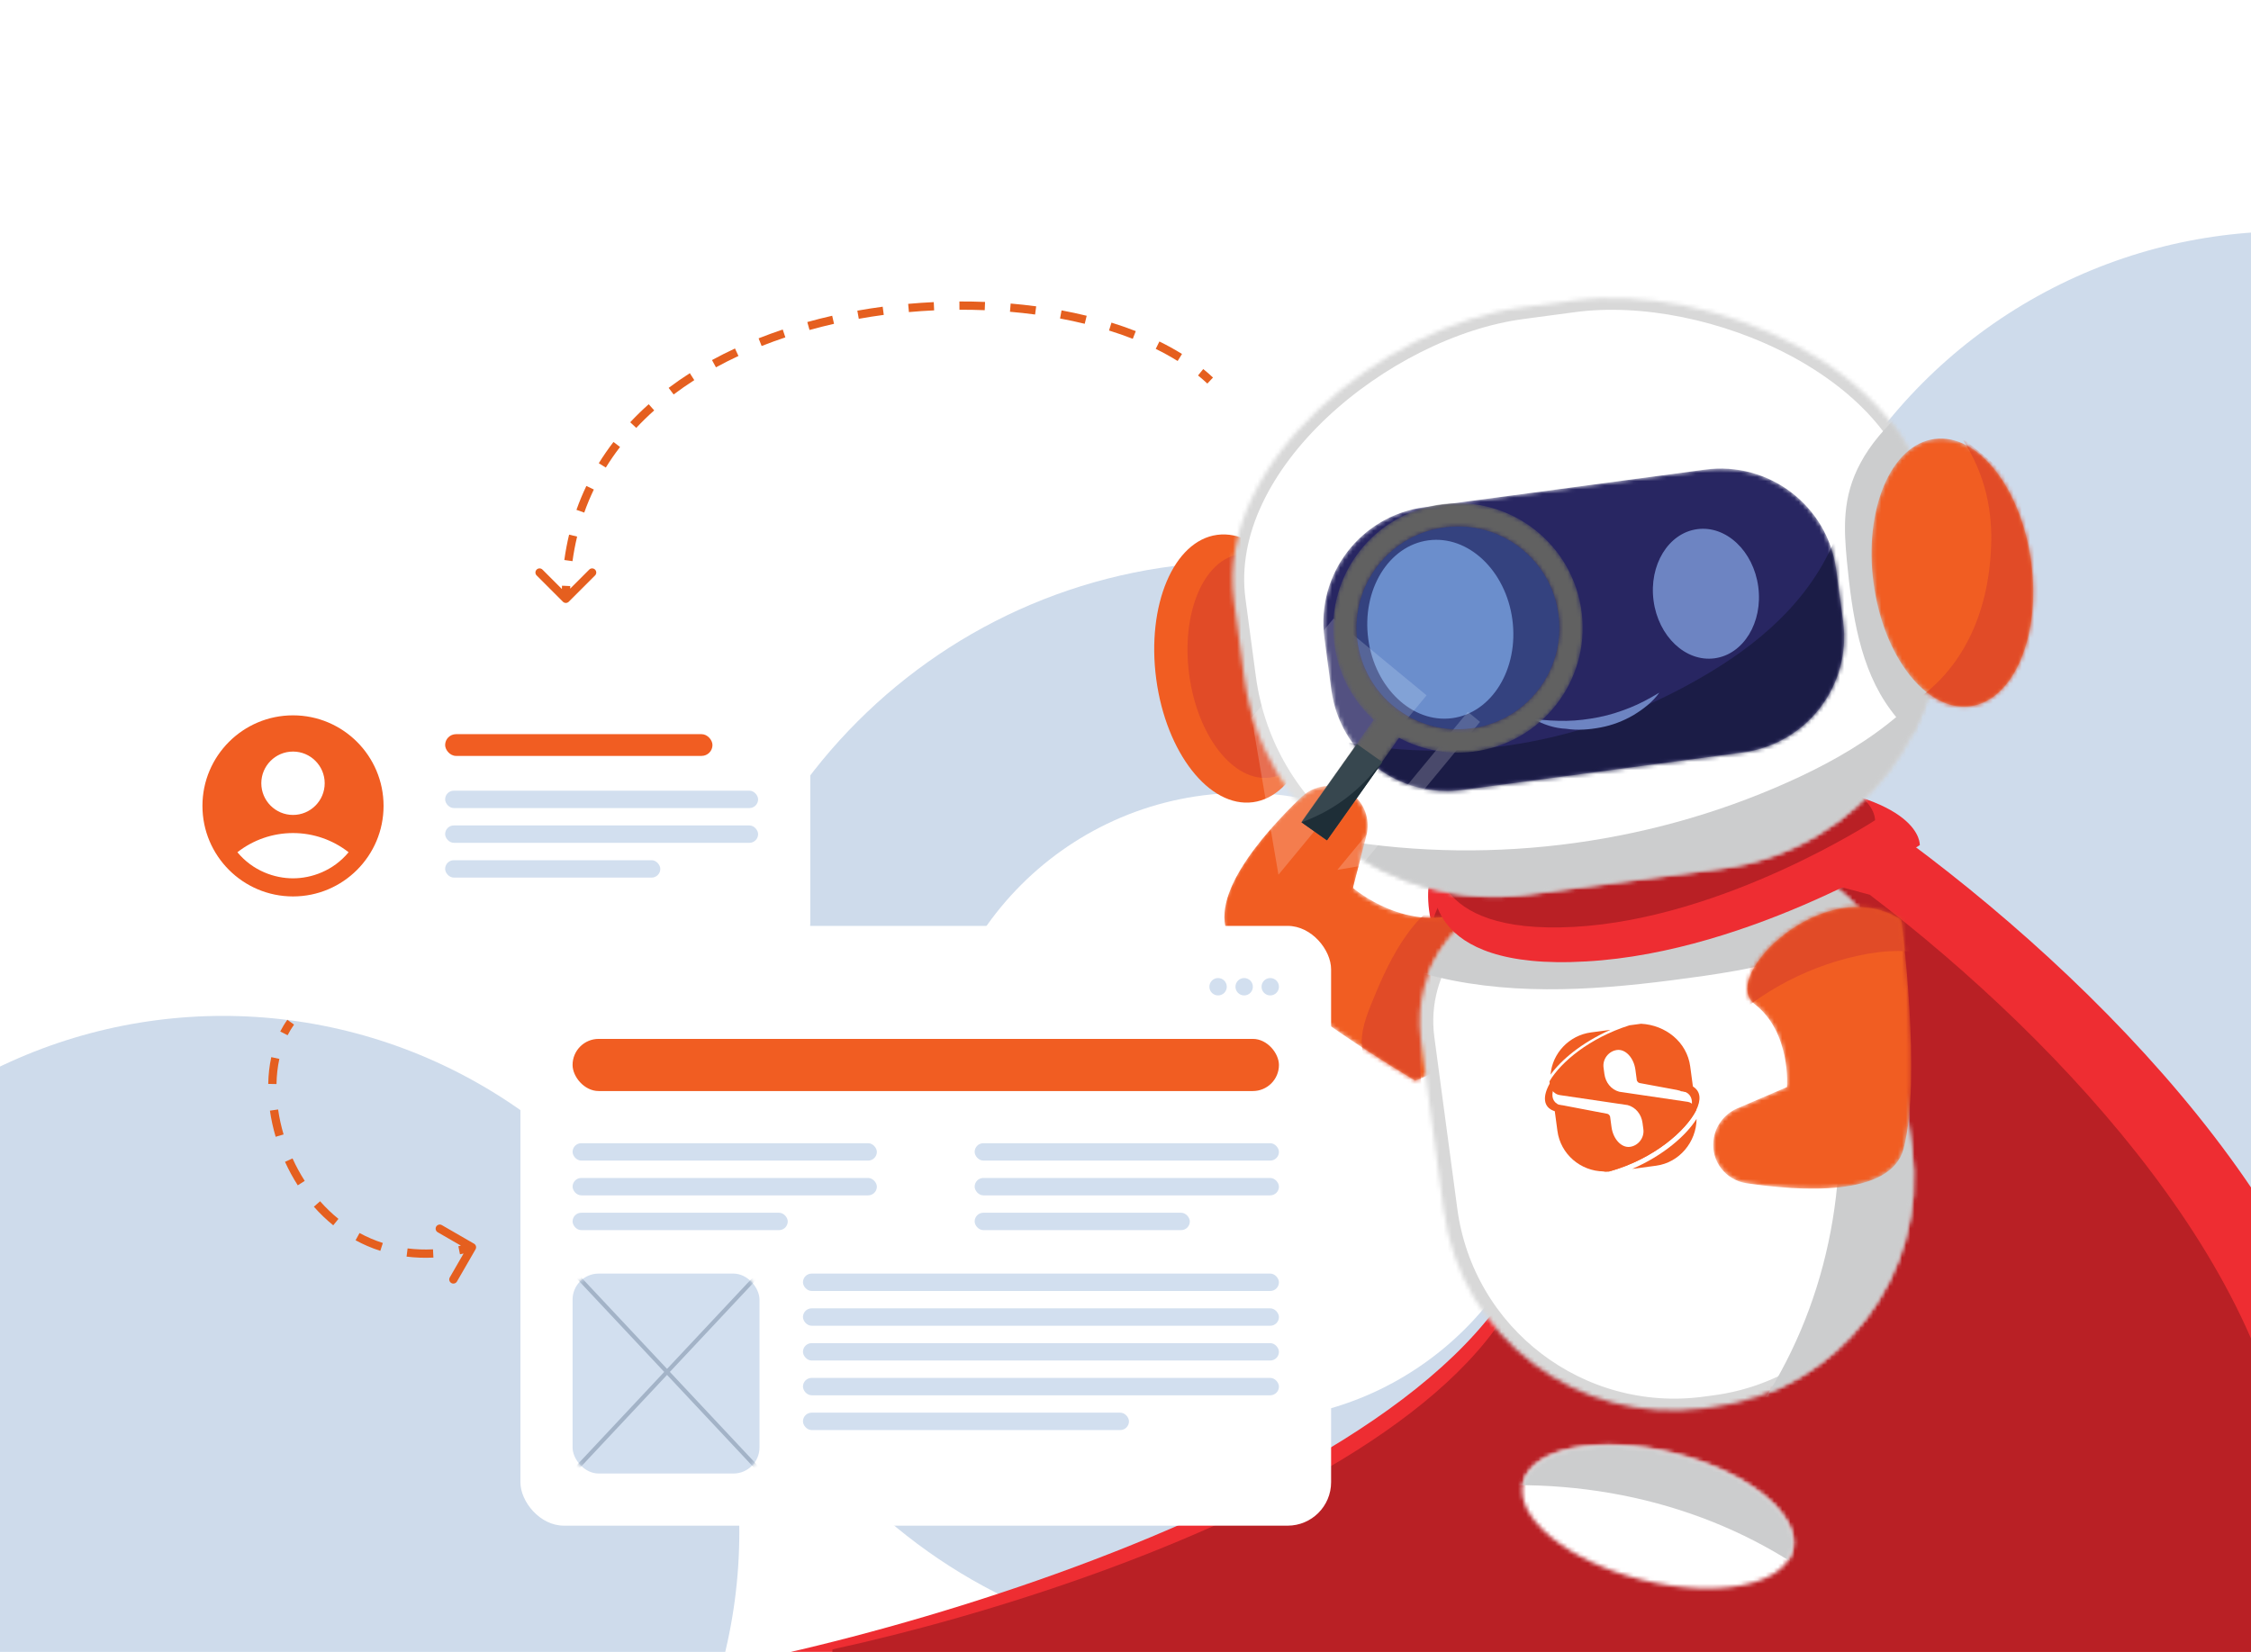 <svg width="545" height="400" viewBox="0 0 545 400" fill="none" xmlns="http://www.w3.org/2000/svg">
<g clip-path="url(#clip0_1_2287)">
<g clip-path="url(#clip1_1_2287)">
<circle cx="54" cy="371" r="125" fill="#CEDBEB"/>
<circle cx="554" cy="181" r="125" fill="#CEDBEB"/>
<path d="M433 268C433 340.902 373.902 400 301 400C228.098 400 169 340.902 169 268C169 195.098 228.098 136 301 136C373.902 136 433 195.098 433 268ZM224.981 268C224.981 309.984 259.016 344.019 301 344.019C342.984 344.019 377.019 309.984 377.019 268C377.019 226.016 342.984 191.981 301 191.981C259.016 191.981 224.981 226.016 224.981 268Z" fill="#CEDBEB"/>
</g>
<path d="M351.449 496.596C689.217 447.438 565.896 280.895 462.015 203.768C405.728 188.835 306.899 177.798 361.883 253.111C416.868 328.423 267.659 383.226 186.182 401.213C183.67 428.655 192.628 476.772 248.553 449.704C304.478 422.635 340.453 469.687 351.449 496.596Z" fill="#EE2D32"/>
<path d="M353.538 489.788C662.406 446.197 548.33 289.539 452.684 216.659C401.049 202.293 310.496 191.269 361.366 262.105C412.236 332.942 276.028 383.148 201.566 399.396C199.461 425.048 208.002 470.12 259.008 445.196C310.014 420.272 343.281 464.539 353.538 489.788Z" fill="#B92025"/>
<mask id="mask0_1_2287" style="mask-type:luminance" maskUnits="userSpaceOnUse" x="296" y="190" width="62" height="72">
<path d="M342.646 261.681C342.646 261.681 309.085 242.02 298.481 228.203C291.034 218.506 305.764 201.973 315.133 192.977C318.81 189.467 324.601 189.419 328.261 193.045C330.685 195.412 331.65 198.913 330.871 202.149L327.557 214.993C327.557 214.993 337.407 223.913 348.266 221.067C358.975 218.269 363.229 254.532 342.646 261.681Z" fill="white"/>
</mask>
<g mask="url(#mask0_1_2287)">
<path d="M342.646 261.682C342.646 261.682 309.085 242.02 298.482 228.203C291.034 218.506 305.765 201.974 315.133 192.977C318.81 189.468 324.601 189.42 328.261 193.045C330.685 195.412 331.651 198.914 330.872 202.15L327.557 214.993C327.557 214.993 341.04 226.632 355.529 220.459C366.237 217.661 363.229 254.533 342.646 261.682Z" fill="#F15D22"/>
</g>
<mask id="mask1_1_2287" style="mask-type:luminance" maskUnits="userSpaceOnUse" x="296" y="190" width="67" height="72">
<path d="M342.646 261.681C342.646 261.681 309.085 242.019 298.482 228.202C291.035 218.505 305.765 201.972 315.134 192.976C318.81 189.466 324.601 189.419 328.261 193.044C330.685 195.411 331.651 198.912 330.872 202.149L327.557 214.992C327.557 214.992 342.445 227.524 356.532 219.813C367.24 217.015 363.229 254.531 342.646 261.681Z" fill="white"/>
</mask>
<g mask="url(#mask1_1_2287)">
<path d="M362.65 215.623C353.129 225.399 346.704 238.209 344.455 251.749C343.434 258.255 343.436 265.392 347.247 270.817C343.482 269.025 339.496 267.195 336.233 264.472C332.97 261.748 330.338 258.003 329.8 253.944C329.262 249.884 330.87 245.861 332.44 242.057C335.205 235.291 338.282 228.692 343.093 223.19C347.994 217.817 354.903 213.927 362.091 214.279" fill="#E14B27"/>
</g>
<mask id="mask2_1_2287" style="mask-type:luminance" maskUnits="userSpaceOnUse" x="343" y="208" width="121" height="134">
<path d="M414.848 340.747L412.345 341.082C381.835 345.163 353.652 323.783 349.553 293.134L343.989 251.537C341.667 234.179 353.866 218.222 371.233 215.899L421.614 209.16C438.981 206.837 454.945 219.027 457.267 236.385L462.831 277.981C466.91 308.475 445.358 336.666 414.848 340.747Z" fill="white"/>
</mask>
<g mask="url(#mask2_1_2287)">
<path d="M415.318 340.685L412.815 341.02C382.304 345.101 354.122 323.721 350.022 293.071L344.458 251.475C342.136 234.117 354.336 218.159 371.703 215.836L422.084 209.097C439.451 206.774 455.415 218.965 457.737 236.322L463.301 277.919C467.38 308.412 445.828 336.604 415.318 340.685Z" fill="white" stroke="#D8D8D8" stroke-width="5.68" stroke-miterlimit="10"/>
</g>
<mask id="mask3_1_2287" style="mask-type:luminance" maskUnits="userSpaceOnUse" x="343" y="208" width="121" height="134">
<path d="M414.848 340.747L412.345 341.082C381.835 345.163 353.652 323.783 349.553 293.134L343.989 251.537C341.667 234.179 353.866 218.222 371.233 215.899L421.614 209.16C438.981 206.837 454.945 219.027 457.267 236.385L462.831 277.981C466.91 308.475 445.358 336.666 414.848 340.747Z" fill="white"/>
</mask>
<g mask="url(#mask3_1_2287)">
<path d="M306.065 201.375C343.089 210.271 383.03 207.635 418.606 193.803C435.565 187.237 452.669 176.99 460.34 160.524C461.575 172.138 462.696 184.085 460.895 195.628C459.094 207.17 453.945 218.683 444.549 225.829C435.445 232.777 423.439 234.701 412.195 236.364C392.189 239.2 371.609 241.316 351.819 237.437C332.03 233.558 312.55 222.474 303.156 204.63" fill="#CCCDCE"/>
</g>
<mask id="mask4_1_2287" style="mask-type:luminance" maskUnits="userSpaceOnUse" x="343" y="208" width="121" height="134">
<path d="M414.848 340.747L412.345 341.082C381.835 345.163 353.652 323.783 349.553 293.134L343.989 251.537C341.667 234.179 353.866 218.222 371.233 215.899L421.614 209.16C438.981 206.837 454.945 219.027 457.267 236.385L462.831 277.981C466.91 308.475 445.358 336.666 414.848 340.747Z" fill="white"/>
</mask>
<g mask="url(#mask4_1_2287)">
<path d="M425.332 341.735C442.097 317.049 448.668 286.404 443.817 254.899C441.475 239.773 435.951 223.48 422.147 211.956C433.257 215.245 444.681 218.492 454.947 223.804C465.391 229.252 474.875 237.056 479.5 246.625C483.926 255.901 483.147 265.556 481.971 274.627C479.974 290.653 477.351 306.762 469.282 320.257C461.056 333.773 446.383 344.331 427.534 345.101" fill="#CCCDCE"/>
</g>
<path d="M347.146 213.226C347.146 213.226 343.555 235.195 384.007 232.809C424.323 230.6 464.808 204.651 464.808 204.651C464.808 204.651 465.722 192.431 429.138 189.207C392.419 186.16 347.146 213.226 347.146 213.226Z" fill="#EE2D32"/>
<path d="M347.791 206.138C347.791 206.138 344.617 226.46 381.136 224.44C417.499 222.441 453.969 198.621 453.969 198.621C453.969 198.621 454.831 187.204 421.637 184.322C388.6 181.419 347.791 206.138 347.791 206.138Z" fill="#B92025"/>
<path d="M303.36 194.253C313.902 192.843 320.51 177.207 318.118 159.33C315.727 141.452 305.242 128.103 294.7 129.513C284.158 130.923 277.55 146.559 279.942 164.436C282.333 182.314 292.818 195.663 303.36 194.253Z" fill="#F15D22"/>
<path d="M307.499 188.286C316.313 187.107 321.838 174.039 319.839 159.098C317.841 144.157 309.075 133.001 300.261 134.18C291.447 135.359 285.922 148.427 287.921 163.368C289.919 178.309 298.685 189.465 307.499 188.286Z" fill="#E14B27"/>
<mask id="mask5_1_2287" style="mask-type:luminance" maskUnits="userSpaceOnUse" x="298" y="72" width="172" height="146">
<path d="M380.916 72.774L368.399 74.448C334.916 78.927 294.256 111.903 298.732 145.367L301.242 164.133C305.719 197.597 336.405 221.03 369.888 216.551L416.827 210.273C450.31 205.794 473.759 175.12 469.283 141.655L466.773 122.89C462.453 89.405 414.399 68.295 380.916 72.774Z" fill="white"/>
</mask>
<g mask="url(#mask5_1_2287)">
<path d="M380.916 72.774L368.399 74.448C334.916 78.927 294.256 111.903 298.732 145.368L301.242 164.133C305.718 197.598 336.405 221.03 369.888 216.551L416.827 210.273C450.31 205.794 473.759 175.12 469.283 141.656L466.772 122.89C462.453 89.405 414.399 68.295 380.916 72.774Z" fill="white" stroke="#D8D8D8" stroke-width="5.68" stroke-miterlimit="10"/>
</g>
<mask id="mask6_1_2287" style="mask-type:luminance" maskUnits="userSpaceOnUse" x="298" y="72" width="172" height="146">
<path d="M380.916 72.774L368.399 74.448C334.916 78.927 294.256 111.903 298.732 145.367L301.242 164.133C305.719 197.597 336.405 221.03 369.888 216.551L416.827 210.273C450.31 205.794 473.759 175.12 469.283 141.655L466.773 122.89C462.453 89.405 414.399 68.295 380.916 72.774Z" fill="white"/>
</mask>
<g mask="url(#mask6_1_2287)">
<path d="M324.331 203.388C361.958 209.656 401.522 204.205 435.982 187.976C452.461 180.2 468.792 168.943 475.264 151.841C477.281 163.35 479.34 175.172 478.343 186.766C477.346 198.36 473.042 210.237 464.219 218.103C455.512 225.634 443.788 228.476 432.648 230.921C412.809 235.007 392.595 238.666 372.503 236.101C352.412 233.536 332.339 223.964 321.599 206.777" fill="#CCCDCE"/>
</g>
<mask id="mask7_1_2287" style="mask-type:luminance" maskUnits="userSpaceOnUse" x="298" y="72" width="172" height="146">
<path d="M380.916 72.774L368.399 74.448C334.916 78.927 294.256 111.903 298.732 145.367L301.242 164.133C305.719 197.597 336.405 221.03 369.888 216.551L416.827 210.273C450.31 205.794 473.759 175.12 469.283 141.655L466.773 122.89C462.453 89.405 414.399 68.295 380.916 72.774Z" fill="white"/>
</mask>
<g mask="url(#mask7_1_2287)">
<path d="M498.598 183.418C483.581 165.212 478.378 140.599 484.178 113.718C486.907 100.778 492.796 86.461 506.227 74.955C495.495 79.255 484.606 83.577 474.573 89.535C464.54 95.493 455.092 103.442 450.506 112.015C445.898 120.43 446.474 128.312 447.145 135.704C448.411 148.746 450.325 161.86 457.714 171.855C464.946 181.871 478.593 188.641 496.492 186.724" fill="#CCCDCE"/>
</g>
<mask id="mask8_1_2287" style="mask-type:luminance" maskUnits="userSpaceOnUse" x="296" y="190" width="62" height="72">
<path d="M342.646 261.681C342.646 261.681 309.085 242.02 298.481 228.203C291.034 218.506 305.764 201.973 315.133 192.977C318.81 189.467 324.601 189.419 328.261 193.045C330.685 195.412 331.65 198.913 330.871 202.149L327.557 214.993C327.557 214.993 337.407 223.913 348.266 221.067C358.975 218.269 363.229 254.532 342.646 261.681Z" fill="white"/>
</mask>
<g mask="url(#mask8_1_2287)">
<path d="M328.261 243.26C328.261 243.26 309.084 242.02 298.481 228.203C291.034 218.506 305.764 201.973 315.133 192.976C318.81 189.467 324.601 189.419 328.261 193.045C330.684 195.412 331.65 198.913 330.871 202.149L327.557 214.993C327.557 214.993 314.678 230.445 329.167 224.272C339.876 221.474 323.718 223.722 328.261 243.26Z" fill="#F15D22"/>
</g>
<mask id="mask9_1_2287" style="mask-type:luminance" maskUnits="userSpaceOnUse" x="320" y="113" width="127" height="79">
<path d="M421.99 182.211L354.085 191.294C338.595 193.366 324.405 182.53 322.334 167.049L320.661 154.538C318.59 139.057 329.433 124.873 344.923 122.801L412.828 113.718C428.318 111.646 442.508 122.482 444.579 137.963L446.252 150.473C448.323 165.954 437.479 180.139 421.99 182.211Z" fill="white"/>
</mask>
<g mask="url(#mask9_1_2287)">
<path d="M421.99 182.211L354.085 191.294C338.595 193.366 324.405 182.53 322.334 167.049L320.661 154.538C318.59 139.057 329.433 124.873 344.923 122.801L412.828 113.718C428.318 111.646 442.508 122.482 444.579 137.963L446.252 150.473C448.323 165.954 437.479 180.139 421.99 182.211Z" fill="#282662"/>
</g>
<mask id="mask10_1_2287" style="mask-type:luminance" maskUnits="userSpaceOnUse" x="320" y="113" width="127" height="79">
<path d="M421.99 182.211L354.085 191.294C338.595 193.366 324.405 182.53 322.334 167.049L320.661 154.538C318.59 139.057 329.433 124.873 344.923 122.801L412.828 113.718C428.318 111.646 442.508 122.482 444.579 137.963L446.252 150.473C448.323 165.954 437.479 180.139 421.99 182.211Z" fill="white"/>
</mask>
<g mask="url(#mask10_1_2287)">
<path d="M325.124 179.566C354.897 185.452 386.429 179.483 414.129 162.726C427.394 154.744 440.513 143.279 445.869 126.168C447.26 137.761 448.808 149.333 447.832 161.083C446.855 172.833 443.333 184.606 436.274 192.554C429.351 200.324 420.016 203.165 410.952 205.651C395.129 209.996 378.93 213.913 363.011 211.586C347.092 209.258 331.192 199.924 323.018 182.872" fill="#1B1C46"/>
</g>
<path d="M351.6 173.9C361.236 172.611 367.758 161.927 366.168 150.037C364.578 138.147 355.477 129.553 345.84 130.842C336.204 132.131 329.682 142.815 331.272 154.705C332.863 166.595 341.964 175.189 351.6 173.9Z" fill="#6D84C2"/>
<path d="M415.119 159.408C422.118 158.472 426.856 150.712 425.701 142.075C424.546 133.439 417.935 127.197 410.936 128.133C403.936 129.069 399.199 136.829 400.354 145.466C401.509 154.102 408.12 160.345 415.119 159.408Z" fill="#6D84C2"/>
<path d="M389.886 249.374C382.826 252.547 377.966 256.699 375.412 260.224C375.837 255.073 379.873 250.713 385.193 250.002L389.886 249.374Z" fill="#F15D22"/>
<path d="M410.768 270.935C410.717 276.513 406.609 281.519 400.977 282.273L395.187 283.047C402.718 279.811 408.276 274.929 410.768 270.935Z" fill="#F15D22"/>
<path d="M409.229 258.247L409.898 263.251C409.898 263.251 409.898 263.251 409.919 263.408C410.024 264.19 409.304 264.763 408.637 264.534L407.166 264.254C407.009 264.275 407.009 264.275 406.832 264.139L406.008 263.931L397.026 262.267C396.869 262.288 396.848 262.132 396.692 262.153C396.515 262.017 396.316 261.725 396.295 261.569L395.961 259.067C395.563 256.096 393.528 253.98 391.494 254.253C389.46 254.525 387.969 256.475 388.241 258.508L388.451 260.072C388.723 262.105 390.069 263.835 392.051 264.365L408.46 266.786C408.617 266.765 408.794 266.901 408.95 266.88C409.284 266.995 409.462 267.13 409.639 267.265C410.171 267.672 410.568 268.255 410.651 268.881C408.129 273.834 400.433 280.594 389.846 283.602C389.69 283.623 389.533 283.644 389.377 283.665C389.064 283.707 388.594 283.769 388.261 283.655C382.68 283.606 377.828 279.479 377.075 273.85L376.405 268.846C376.301 268.064 377.02 267.49 377.667 267.563L378.314 267.635L389.101 269.694C389.257 269.673 389.278 269.83 389.435 269.809C389.612 269.944 389.81 270.236 389.831 270.393L390.166 272.895C390.563 275.866 392.598 277.981 394.632 277.709C396.666 277.437 398.157 275.487 397.885 273.454L397.676 271.89C397.404 269.857 396.058 268.127 394.076 267.596L377.666 265.175C377.176 265.082 376.842 264.967 376.487 264.696C376.31 264.561 375.955 264.29 375.757 263.998C375.538 263.55 375.319 263.102 375.256 262.632L375.214 262.32C375.193 262.163 375.172 262.007 375.151 261.851C377.872 257.189 384.89 251.316 394.517 248.277L396.239 248.047C396.551 248.005 397.021 247.942 397.334 247.9C403.269 248.221 408.434 252.305 409.229 258.247Z" fill="#F15D22"/>
<path d="M410.652 268.881C408.129 273.835 400.433 280.594 389.846 283.602C389.398 283.821 388.282 283.812 387.792 283.718C388.438 283.791 389.064 283.707 389.377 283.665C401.83 279.134 409.265 271.613 409.639 267.266C409.743 265.66 408.95 264.493 407.145 264.097C406.989 264.118 406.989 264.118 406.811 263.983L406.78 262.555C408.209 262.523 409.189 262.71 409.878 263.095C411.787 264.272 411.903 266.326 410.652 268.881Z" fill="#F15D22"/>
<path d="M397.397 248.369C397.105 248.568 396.145 248.537 395.54 248.777C383.869 253.203 376.82 260.036 375.955 264.29C375.56 266.094 376.374 267.417 378.335 267.792C378.491 267.771 378.669 267.906 378.825 267.885L378.857 269.314C377.897 269.283 376.938 269.252 376.27 269.023C373.599 268.107 373.4 265.427 375.35 262.142C378.07 257.481 385.089 251.607 394.559 248.59C395.498 248.464 397.084 248.411 397.397 248.369Z" fill="#F15D22"/>
<mask id="mask11_1_2287" style="mask-type:luminance" maskUnits="userSpaceOnUse" x="368" y="349" width="67" height="36">
<path d="M397.535 382.572C415.541 387.103 431.859 383.924 433.982 375.471C436.106 367.018 423.23 356.492 405.224 351.961C387.218 347.429 370.9 350.609 368.777 359.062C366.653 367.515 379.529 378.04 397.535 382.572Z" fill="white"/>
</mask>
<g mask="url(#mask11_1_2287)">
<path d="M397.608 382.576C415.635 387.023 431.938 383.768 434.021 375.305C436.105 366.842 423.181 356.377 405.154 351.929C387.127 347.482 370.824 350.737 368.74 359.2C366.656 367.663 379.581 378.129 397.608 382.576Z" fill="white" stroke="white" stroke-width="2.69" stroke-miterlimit="10"/>
</g>
<mask id="mask12_1_2287" style="mask-type:luminance" maskUnits="userSpaceOnUse" x="368" y="349" width="67" height="36">
<path d="M397.609 382.572C415.637 387.018 431.941 383.764 434.025 375.303C436.109 366.842 423.184 356.378 405.155 351.932C387.127 347.485 370.822 350.74 368.738 359.201C366.655 367.662 379.58 378.125 397.609 382.572Z" fill="white"/>
</mask>
<g mask="url(#mask12_1_2287)">
<path d="M447.694 388.713C425.318 369.083 395.633 358.845 363.732 359.669C348.459 360.037 331.541 363.656 318.454 375.775C323.048 365.072 327.642 354.369 334.28 344.562C340.969 334.973 349.971 326.446 359.929 322.968C369.721 319.757 379.114 321.683 387.906 323.979C403.496 327.892 419.24 332.456 431.607 342.167C443.974 351.877 452.651 367.839 451.216 386.627" fill="#CCCDCE"/>
</g>
<path d="M371.209 174.037C373.973 174.463 376.696 174.576 379.241 174.554C381.942 174.511 384.446 174.176 387.085 173.664C389.724 173.152 392.164 172.348 394.584 171.388C397.004 170.427 399.382 169.154 401.739 167.725C400.133 170.009 397.818 171.751 395.461 173.181C392.948 174.631 390.371 175.612 387.576 176.145C384.781 176.678 381.943 176.899 379.179 176.473C376.456 176.359 373.629 175.464 371.209 174.037Z" fill="#6D84C2"/>
<mask id="mask13_1_2287" style="mask-type:luminance" maskUnits="userSpaceOnUse" x="453" y="106" width="40" height="66">
<path d="M477.032 171.027C487.575 169.616 494.182 153.981 491.791 136.103C489.4 118.226 478.915 104.876 468.373 106.287C457.83 107.697 451.223 123.332 453.614 141.21C456.005 159.087 466.49 172.437 477.032 171.027Z" fill="white"/>
</mask>
<g mask="url(#mask13_1_2287)">
<path d="M477.032 171.027C487.574 169.616 494.182 153.981 491.79 136.103C489.399 118.226 478.914 104.876 468.372 106.287C457.83 107.697 451.222 123.332 453.614 141.21C456.005 159.087 466.49 172.437 477.032 171.027Z" fill="#F15D22"/>
</g>
<mask id="mask14_1_2287" style="mask-type:luminance" maskUnits="userSpaceOnUse" x="453" y="106" width="40" height="66">
<path d="M477.032 171.027C487.575 169.616 494.182 153.981 491.791 136.103C489.4 118.226 478.915 104.876 468.373 106.287C457.83 107.697 451.223 123.332 453.614 141.21C456.005 159.087 466.49 172.437 477.032 171.027Z" fill="white"/>
</mask>
<g mask="url(#mask14_1_2287)">
<path d="M463.2 170.011C474.766 162.415 481.427 149.109 482.068 132.469C482.43 124.461 481.019 115.1 474.851 105.897C480.548 110.387 486.266 115.035 491.285 120.412C496.304 125.789 500.667 132.209 502.067 137.911C503.466 143.614 501.997 148.108 500.465 152.133C497.766 159.339 494.754 166.586 488.976 171.02C483.199 175.454 474.145 176.824 463.963 172.137" fill="#E14B27"/>
</g>
<g clip-path="url(#clip2_1_2287)">
<rect x="232.506" y="259.225" width="141.927" height="29.21" transform="rotate(-50.455 232.506 259.225)" fill="white" fill-opacity="0.2"/>
<rect x="260.702" y="287.053" width="148.721" height="3.815" transform="rotate(-50.455 260.702 287.053)" fill="white" fill-opacity="0.2"/>
<mask id="mask15_1_2287" style="mask-type:alpha" maskUnits="userSpaceOnUse" x="315" y="121" width="69" height="83">
<path fill-rule="evenodd" clip-rule="evenodd" d="M332.574 174.299C327.801 169.928 324.391 163.996 323.218 157.122C320.412 140.681 331.466 125.079 347.907 122.273C364.348 119.467 379.95 130.521 382.756 146.962C385.561 163.403 374.508 179.005 358.067 181.811C351.181 182.986 344.443 181.73 338.73 178.666L321.177 203.441L315.018 199.08L332.574 174.299ZM357.114 176.229C343.756 178.509 331.079 169.528 328.8 156.17C326.52 142.811 335.501 130.135 348.859 127.855C362.217 125.575 374.894 134.556 377.174 147.914C379.454 161.273 370.473 173.95 357.114 176.229Z" fill="#616161"/>
</mask>
<g mask="url(#mask15_1_2287)">
<path fill-rule="evenodd" clip-rule="evenodd" d="M332.574 174.299C327.801 169.928 324.391 163.996 323.218 157.122C320.412 140.681 331.466 125.079 347.907 122.273C364.348 119.467 379.95 130.521 382.756 146.962C385.561 163.403 374.508 179.005 358.067 181.811C351.181 182.986 344.443 181.73 338.73 178.666L321.177 203.441L315.018 199.08L332.574 174.299ZM357.114 176.229C343.756 178.509 331.079 169.528 328.8 156.17C326.52 142.811 335.501 130.135 348.859 127.855C362.217 125.575 374.894 134.556 377.174 147.914C379.454 161.273 370.473 173.95 357.114 176.229Z" fill="#616161"/>
</g>
<path d="M334.693 184.537L328.536 180.173L315.117 199.113L321.277 203.477L334.693 184.537Z" fill="#37474F"/>
<path d="M334.693 184.537L331.769 187.837C327.252 192.934 321.526 196.811 315.117 199.113L321.277 203.477L334.693 184.537Z" fill="#1E2E37"/>
<path d="M357.114 176.229C343.756 178.508 331.079 169.527 328.8 156.169C326.52 142.811 335.501 130.134 348.859 127.854C362.217 125.575 374.894 134.556 377.174 147.914C379.454 161.272 370.473 173.949 357.114 176.229Z" fill="#64B5F6" fill-opacity="0.2"/>
</g>
<mask id="mask16_1_2287" style="mask-type:luminance" maskUnits="userSpaceOnUse" x="414" y="219" width="49" height="69">
<path d="M460.365 222.732C460.365 222.732 465.337 261.309 460.891 278.149C457.774 289.971 435.685 288.43 422.837 286.52C417.812 285.758 414.232 281.206 414.862 276.092C415.252 272.727 417.432 269.822 420.468 268.459L432.657 263.225C432.657 263.225 433.689 249.976 424.796 243.126C416.033 236.365 442.12 210.821 460.365 222.732Z" fill="white"/>
</mask>
<g mask="url(#mask16_1_2287)">
<path d="M460.365 222.732C460.365 222.732 465.337 261.309 460.891 278.149C457.774 289.971 435.685 288.43 422.837 286.52C417.812 285.758 414.232 281.206 414.862 276.092C415.252 272.727 417.432 269.822 420.468 268.459L432.657 263.225C432.657 263.225 433.689 249.976 424.796 243.126C416.033 236.365 442.12 210.821 460.365 222.732Z" fill="#F15D22"/>
</g>
<mask id="mask17_1_2287" style="mask-type:luminance" maskUnits="userSpaceOnUse" x="414" y="219" width="49" height="69">
<path d="M460.365 222.732C460.365 222.732 465.337 261.309 460.891 278.149C457.774 289.971 435.685 288.43 422.837 286.52C417.812 285.758 414.232 281.206 414.862 276.092C415.252 272.727 417.432 269.822 420.468 268.459L432.657 263.225C432.657 263.225 433.689 249.976 424.796 243.126C416.033 236.365 442.12 210.821 460.365 222.732Z" fill="white"/>
</mask>
<g mask="url(#mask17_1_2287)">
<path d="M416.358 249.588C426.016 239.946 438.745 233.363 452.257 230.948C458.749 229.846 465.886 229.759 471.357 233.503C469.519 229.76 467.64 225.798 464.877 222.569C462.113 219.34 458.335 216.754 454.27 216.266C450.204 215.779 446.201 217.436 442.417 219.053C435.685 221.902 429.125 225.06 423.683 229.938C418.371 234.906 414.567 241.862 415.008 249.046" fill="#E14B27"/>
</g>
<g filter="url(#filter0_d_1_2287)">
<rect x="126" y="222.203" width="196.279" height="145.236" rx="10.524" fill="white"/>
<circle cx="294.916" cy="236.937" r="2.105" fill="#D2DFEF"/>
<circle cx="301.23" cy="236.937" r="2.105" fill="#D2DFEF"/>
<circle cx="307.545" cy="236.937" r="2.105" fill="#D2DFEF"/>
<rect x="138.629" y="249.566" width="171.021" height="12.629" rx="6.315" fill="#F15D22"/>
<rect x="138.629" y="274.825" width="73.67" height="4.21" rx="2.105" fill="#D2DFEF"/>
<rect x="138.629" y="283.244" width="73.67" height="4.21" rx="2.105" fill="#D2DFEF"/>
<rect x="138.629" y="291.664" width="52.096" height="4.21" rx="2.105" fill="#D2DFEF"/>
<rect x="235.979" y="274.825" width="73.67" height="4.21" rx="2.105" fill="#D2DFEF"/>
<rect x="235.979" y="283.244" width="73.67" height="4.21" rx="2.105" fill="#D2DFEF"/>
<rect x="235.979" y="291.664" width="52.096" height="4.21" rx="2.105" fill="#D2DFEF"/>
<rect x="138.629" y="306.398" width="45.255" height="48.412" rx="6.315" fill="#D2DFEF"/>
<mask id="mask18_1_2287" style="mask-type:alpha" maskUnits="userSpaceOnUse" x="138" y="306" width="46" height="49">
<rect x="138.629" y="306.398" width="45.255" height="48.412" rx="6.315" fill="#D2DFEF"/>
</mask>
<g mask="url(#mask18_1_2287)">
<path d="M139 306.206L184 354.206" stroke="#A3B3C7"/>
<path d="M184 306.206L139 354.206" stroke="#A3B3C7"/>
</g>
<rect x="194.408" y="306.398" width="115.242" height="4.21" rx="2.105" fill="#D2DFEF"/>
<rect x="194.408" y="314.817" width="115.242" height="4.21" rx="2.105" fill="#D2DFEF"/>
<rect x="194.408" y="323.237" width="115.242" height="4.21" rx="2.105" fill="#D2DFEF"/>
<rect x="194.408" y="331.656" width="115.242" height="4.21" rx="2.105" fill="#D2DFEF"/>
<rect x="194.408" y="340.076" width="78.933" height="4.21" rx="2.105" fill="#D2DFEF"/>
</g>
<g filter="url(#filter1_d_1_2287)">
<rect x="32" y="154.203" width="164.18" height="77.88" rx="10.524" fill="white"/>
<path d="M70.94 171.219C58.837 171.219 49.014 181.042 49.014 193.145C49.014 205.248 58.837 215.07 70.94 215.07C83.043 215.07 92.866 205.248 92.866 193.145C92.866 181.042 83.043 171.219 70.94 171.219ZM70.94 179.989C75.172 179.989 78.614 183.432 78.614 187.663C78.614 191.895 75.172 195.337 70.94 195.337C66.709 195.337 63.266 191.895 63.266 187.663C63.266 183.432 66.709 179.989 70.94 179.989ZM70.94 210.685C66.489 210.685 61.227 208.887 57.478 204.371C61.319 201.359 66.059 199.722 70.94 199.722C75.821 199.722 80.562 201.359 84.403 204.371C80.653 208.887 75.391 210.685 70.94 210.685Z" fill="#F15D22"/>
<rect x="107.775" y="175.778" width="64.725" height="5.262" rx="2.631" fill="#F15D22"/>
<rect x="107.775" y="189.46" width="75.775" height="4.21" rx="2.105" fill="#D2DFEF"/>
<rect x="107.775" y="197.879" width="75.775" height="4.21" rx="2.105" fill="#D2DFEF"/>
<rect x="107.775" y="206.299" width="52.096" height="4.21" rx="2.105" fill="#D2DFEF"/>
</g>
<path d="M136.293 145.707C136.683 146.098 137.317 146.098 137.707 145.707L144.071 139.343C144.462 138.953 144.462 138.319 144.071 137.929C143.681 137.538 143.047 137.538 142.657 137.929L137 143.586L131.343 137.929C130.953 137.538 130.319 137.538 129.929 137.929C129.538 138.319 129.538 138.953 129.929 139.343L136.293 145.707ZM138 145C138 143.96 138.023 142.932 138.068 141.918L136.07 141.829C136.023 142.874 136 143.931 136 145H138ZM138.612 135.881C138.893 133.842 139.268 131.858 139.733 129.93L137.788 129.462C137.308 131.455 136.921 133.504 136.631 135.608L138.612 135.881ZM141.453 124.126C142.134 122.202 142.91 120.339 143.775 118.536L141.971 117.672C141.076 119.539 140.273 121.467 139.568 123.458L141.453 124.126ZM146.677 113.223C147.74 111.5 148.89 109.838 150.12 108.237L148.534 107.019C147.263 108.672 146.075 110.39 144.975 112.173L146.677 113.223ZM154.045 103.615C155.423 102.142 156.874 100.729 158.392 99.374L157.06 97.882C155.499 99.275 154.005 100.73 152.585 102.248L154.045 103.615ZM163.095 95.521C164.706 94.308 166.375 93.151 168.097 92.049L167.019 90.365C165.256 91.493 163.545 92.678 161.892 93.923L163.095 95.521ZM173.344 88.947C175.118 87.979 176.936 87.063 178.792 86.198L177.948 84.385C176.054 85.267 174.198 86.202 172.386 87.191L173.344 88.947ZM184.404 83.786C186.289 83.04 188.205 82.343 190.147 81.694L189.514 79.797C187.538 80.457 185.587 81.167 183.668 81.927L184.404 83.786ZM195.996 79.907C197.955 79.362 199.934 78.863 201.929 78.41L201.486 76.46C199.461 76.92 197.451 77.426 195.46 77.98L195.996 79.907ZM207.926 77.195C209.933 76.835 211.951 76.521 213.974 76.25L213.709 74.268C211.657 74.542 209.61 74.861 207.573 75.226L207.926 77.195ZM220.06 75.571C222.098 75.388 224.137 75.25 226.17 75.155L226.077 73.157C224.015 73.253 221.948 73.394 219.881 73.579L220.06 75.571ZM232.294 75.001C234.347 74.993 236.39 75.031 238.417 75.112L238.498 73.114C236.441 73.031 234.369 72.993 232.286 73.001L232.294 75.001ZM244.528 75.495C246.581 75.671 248.611 75.893 250.612 76.16L250.878 74.178C248.844 73.906 246.783 73.681 244.699 73.502L244.528 75.495ZM256.653 77.123C258.686 77.501 260.68 77.929 262.629 78.405L263.103 76.462C261.117 75.977 259.087 75.541 257.019 75.157L256.653 77.123ZM268.512 80.033C270.491 80.649 272.411 81.32 274.262 82.044L274.991 80.181C273.093 79.439 271.129 78.753 269.106 78.123L268.512 80.033ZM279.824 84.484C281.687 85.398 283.458 86.376 285.124 87.413L286.181 85.715C284.454 84.64 282.624 83.63 280.705 82.688L279.824 84.484ZM290.064 90.916C290.849 91.553 291.6 92.208 292.315 92.88L293.685 91.423C292.933 90.716 292.145 90.029 291.323 89.363L290.064 90.916Z" fill="#E55F1F"/>
<path d="M115.136 302.522C115.412 302.044 115.248 301.432 114.77 301.156L106.975 296.656C106.497 296.38 105.886 296.544 105.609 297.022C105.333 297.501 105.497 298.112 105.975 298.388L112.904 302.388L108.904 309.317C108.627 309.795 108.791 310.406 109.27 310.683C109.748 310.959 110.36 310.795 110.636 310.317L115.136 302.522ZM114.011 301.056C112.984 301.332 111.973 301.567 110.977 301.765L111.367 303.726C112.406 303.52 113.46 303.275 114.528 302.988L114.011 301.056ZM104.837 302.527C102.701 302.628 100.65 302.546 98.685 302.302L98.438 304.286C100.518 304.545 102.683 304.631 104.931 304.525L104.837 302.527ZM92.689 300.987C90.701 300.351 88.82 299.538 87.049 298.573L86.092 300.33C87.972 301.353 89.969 302.217 92.08 302.892L92.689 300.987ZM81.942 295.15C80.339 293.854 78.856 292.421 77.497 290.882L75.997 292.205C77.427 293.824 78.99 295.335 80.684 296.705L81.942 295.15ZM73.779 285.946C72.662 284.202 71.675 282.38 70.824 280.509L69.004 281.337C69.893 283.292 70.925 285.199 72.096 287.026L73.779 285.946ZM68.659 274.704C68.065 272.694 67.623 270.667 67.335 268.659L65.355 268.942C65.657 271.048 66.121 273.169 66.741 275.27L68.659 274.704ZM66.942 262.502C66.983 260.387 67.213 258.341 67.635 256.408L65.681 255.981C65.229 258.052 64.986 260.229 64.943 262.464L66.942 262.502ZM69.636 250.679C70.096 249.77 70.616 248.911 71.195 248.109L69.573 246.939C68.93 247.83 68.357 248.778 67.852 249.774L69.636 250.679Z" fill="#E55F1F"/>
</g>
<defs>
<filter id="filter0_d_1_2287" x="120" y="218.203" width="208.279" height="157.236" filterUnits="userSpaceOnUse" color-interpolation-filters="sRGB">
<feFlood flood-opacity="0" result="BackgroundImageFix"/>
<feColorMatrix in="SourceAlpha" type="matrix" values="0 0 0 0 0 0 0 0 0 0 0 0 0 0 0 0 0 0 127 0" result="hardAlpha"/>
<feOffset dy="2"/>
<feGaussianBlur stdDeviation="3"/>
<feColorMatrix type="matrix" values="0 0 0 0 0 0 0 0 0 0 0 0 0 0 0 0 0 0 0.15 0"/>
<feBlend mode="normal" in2="BackgroundImageFix" result="effect1_dropShadow_1_2287"/>
<feBlend mode="normal" in="SourceGraphic" in2="effect1_dropShadow_1_2287" result="shape"/>
</filter>
<filter id="filter1_d_1_2287" x="26" y="150.203" width="176.18" height="89.88" filterUnits="userSpaceOnUse" color-interpolation-filters="sRGB">
<feFlood flood-opacity="0" result="BackgroundImageFix"/>
<feColorMatrix in="SourceAlpha" type="matrix" values="0 0 0 0 0 0 0 0 0 0 0 0 0 0 0 0 0 0 127 0" result="hardAlpha"/>
<feOffset dy="2"/>
<feGaussianBlur stdDeviation="3"/>
<feColorMatrix type="matrix" values="0 0 0 0 0 0 0 0 0 0 0 0 0 0 0 0 0 0 0.15 0"/>
<feBlend mode="normal" in2="BackgroundImageFix" result="effect1_dropShadow_1_2287"/>
<feBlend mode="normal" in="SourceGraphic" in2="effect1_dropShadow_1_2287" result="shape"/>
</filter>
<clipPath id="clip0_1_2287">
<rect width="545" height="400" fill="white"/>
</clipPath>
<clipPath id="clip1_1_2287">
<rect width="545" height="412" fill="white" transform="translate(0 -12)"/>
</clipPath>
<clipPath id="clip2_1_2287">
<rect width="90.598" height="90.598" fill="white" transform="matrix(-0.986 0.168 0.168 0.986 383.848 108.48)"/>
</clipPath>
</defs>
</svg>
